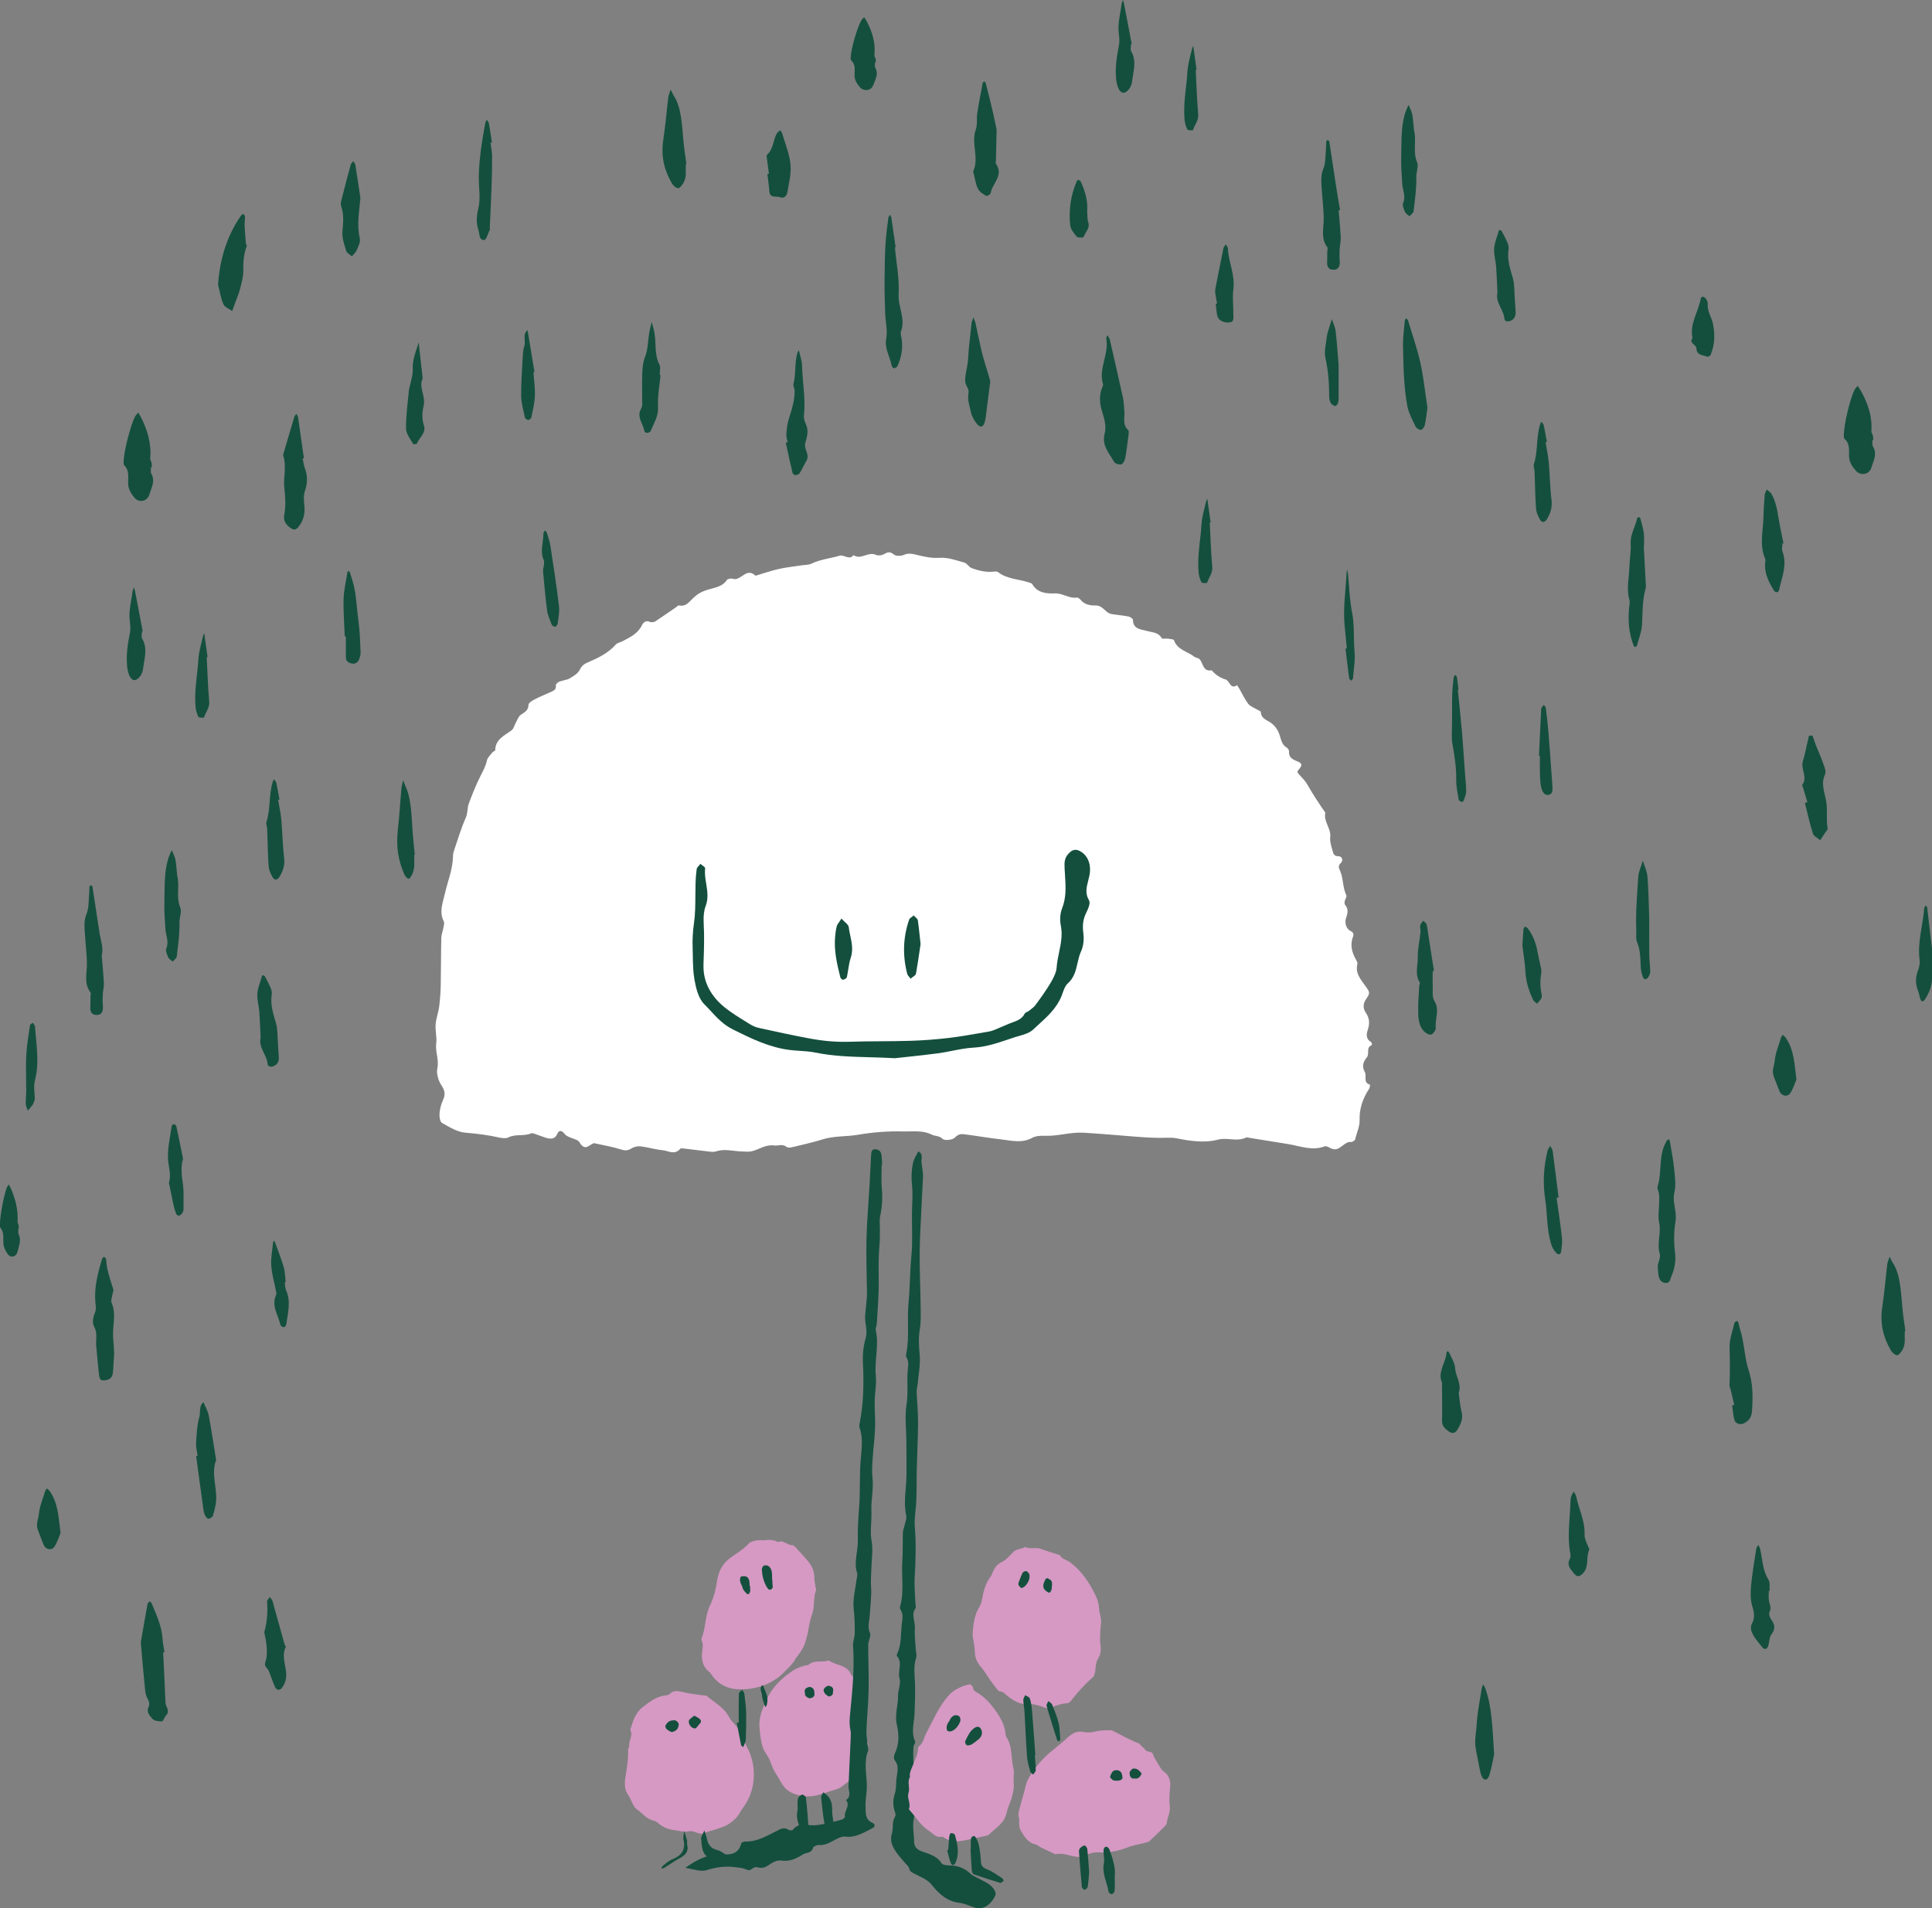 <?xml version="1.0" encoding="UTF-8"?>
<svg id="Ebene_2" data-name="Ebene 2" xmlns="http://www.w3.org/2000/svg" viewBox="0 0 424.98 419.79">
  <rect x="0" y="0" width="424.98" height="419.79" fill="#808080" stroke="none"/>
  <defs>
    <style>
      .cls-1 {
        fill: #d599c3;
      }

      .cls-2 {
        fill: #144f3d;
      }

      .cls-3 {
        fill: #fff;
      }
    </style>
  </defs>
  <g id="Ebene_1-2" data-name="Ebene 1">
    <g>
      <path class="cls-3" d="M143.15,136.86c.26-.03.66.04.91-.12,1.53-1,3.02-2.05,4.52-3.07.26-.18.58-.54.8-.49,1.54.34,2.27-.86,3.13-1.66.91-.86,1.79-1.36,3.06-1.77,1.43-.46,3.31-.61,4.32-2.17.14-.22.58-.28.9-.32.24-.03.5.11.75.13,1.6.11,2.76-2.58,4.65-.74,1.67-.5,3.33-1.08,5.03-1.47,1.65-.38,3.34-.55,5.02-.81.74-.12,1.57-.06,2.22-.37,1.98-.95,4.15-1.16,6.22-1.76,1.05-.3,2.11,1.08,3.08-.12,1.63,1.12,3.22-.86,4.9-.07.47.22,1.27.14,1.73-.12.81-.46,1.35-.69,2.22.04.46.38,1.57.37,2.18.1,1.06-.48,1.97-.23,2.97.01,1.63.4,3.21.75,4.98.62,1.77-.12,3.62.57,5.4,1.06.63.17.88.96,1.7,1.25,1.47.53,2.89.86,4.44.76.42-.03.97-.14,1.24.07,1.97,1.54,4.44,1.53,6.67,2.24.31.1.75.19.88.42,1.13,1.96,3.18,2.1,4.94,2.03,1.76-.08,3.13,1.18,4.84.92.26-.04.66.26.86.51.86,1.05,2.15,1.26,3.28,1.23,1.65-.04,2.14,1.65,3.49,1.88,1.26.21,2.53.3,3.78.55.37.07.96.49.96.75-.01,2.06,1.84,2.07,2.97,2.4,1.26.36,2.57.26,3.36,1.62.13.22.92.03,1.4.1.46.07,1.21.11,1.3.36.76,2.16,2.99,2.43,4.48,3.63.3.24.82.22,1.09.48.89.84.7,2.85,2.71,2.49.83.97,1.89,1.67,3.06,2.02.94.28,1,2.28,2.53,1.25.18.28.37.56.54.85.63,1.09,1.15,2.25,1.9,3.24.41.55,1.2.81,1.82,1.2.34.21.97.42.97.63.02,1.42,1.4,1.79,2.13,2.3,1.14.81,1.67,1.74,2.05,2.93.3.96.48,1.97,1.48,2.56.26.15.55.56.53.83-.09,1.28.67,1.75,1.7,2.16,1.17.46,1.32.83.51,1.78-.46.54-.43.68-.02,1.13.69.75,1.43,1.49,1.92,2.37,1.18,2.1,2.52,4.1,3.89,6.08-.46,1.94,1.3,3.42,1.07,5.37-.11.96.24,2,.51,2.97.16.58.26,1.24,1.28,1.23.88,0,1.12.96.54,1.49-.7.65-.42,1.11-.15,1.74.73,1.69.53,3.61,1.35,5.33.28.58-.9,1.38-.11,2.36.55.68.45,1.6.08,2.61-.31.86-.2,2.29.97,2.91.59.31.76.67.56,1.2-.71,1.83-.29,3.49.64,5.11.16.29.37.67.3.95-.5,2,.7,3.36,1.72,4.78,1.08,1.5,1.15,1.53.14,3.04-.68,1.01-.59,2.04-.02,2.87.86,1.26.91,2.42.44,3.82-.32.94-.42,2.03.75,2.67.14.08.19.65.17.66-1.39.48-.45,1.91-1.13,2.72-.78.94-1.14,1.94-.41,3.26.45.82-.48,2.28,1.13,2.74.02,0-.05.66-.22.92-1.36,2.1-2.16,4.29-2.08,6.88.04,1.35-.61,2.73-.95,4.09-.02.08-.01.21-.06.24-.25.18-.54.5-.78.47-1.74-.24-2.57,2.37-4.52,1.4-.43-.22-1.01-.57-1.36-.44-2.79,1.05-5.42-.07-8.1-.51-3.04-.5-6.08-.98-9.12-1.47-1.99,1.06-4.18-.03-6.14.48-3.21.84-6.25.31-9.36-.29-.64-.12-1.32-.12-1.98-.1-2.34.08-4.67-.06-7.01-.25-3.76-.3-7.53-.63-11.3-.86-2.98-.18-5.74.81-8.65.68-.9-.04-1.95.04-2.72.46-2.28,1.25-4.59.57-6.87.32-2.61-.29-5.19-.75-7.8-1.09-.81-.11-1.5-.16-2.26.67-.5.55-2.29.76-2.73.33-.79-.77-1.67-.58-2.4-.95-2.02-1.01-4.05-.65-6.14-.7-3.4-.09-6.78.16-10.07.73-2.58.44-5.21.22-7.74,1-1.97.61-3.99,1.08-6,1.56-.65.15-1.58.43-1.97.12-.96-.76-1.86-.2-2.73-.32-1.93-.26-3.3.88-4.94,1.27-.78.18-1.45.05-2.19.04-1.88-.03-3.76-.66-5.66-.01-.52.18-1.15.08-1.72.01-1.82-.2-3.63-.44-5.45-.65-.24-.03-.62-.06-.73.07-1.21,1.45-2.64.42-3.93.3-1.6-.15-3.17-.65-4.77-.84-.66-.08-1.47.1-2.03.46-.8.51-1.4.5-2.3.22-1.87-.59-3.82-.91-5.74-1.34-.08-.02-.18-.05-.25-.03-1.03.36-1.91,1.85-3.11-.17-.56-.95-2.52-.81-3.41-2.01-.4-.54-1.1-.78-1.43,0-.6,1.44-1.61,1.28-2.74.93-.56-.18-1.11-.41-1.67-.59-.47-.15-1.06-.48-1.42-.32-1.6.68-3.4.08-4.99.88-.54.27-1.34.19-1.97.04-2.49-.57-4.99-.87-7.54-1.08-1.76-.15-3.49-1.24-5.09-2.14-.45-.25-.61-1.38-.55-2.08.08-1,.34-2.03.76-2.94.57-1.23.43-2.09-.34-3.26-.68-1.02-1.15-2.59-.9-3.73.42-1.91-.49-3.62-.25-5.46.18-1.37-.23-2.81-.13-4.2.1-1.32.61-2.6.78-3.91.21-1.59.32-3.2.35-4.8.07-3.43.04-6.87.12-10.31.02-.74.33-1.48.46-2.22.08-.48.27-1.07.08-1.44-1.05-2.08-.22-4.03.23-6.02.62-2.78,1.78-5.44,1.8-8.35,0-.34.06-.69.17-1.01.85-2.48,1.58-5.01,2.64-7.39.47-1.06.3-2.15.67-3.14.77-2.04,1.57-4.08,2.55-6.02.58-1.13,1.17-2.2,1.44-3.47.14-.66.8-1.22,1.25-1.8.15-.19.57-.29.57-.43.05-2.44,2.04-3.22,3.61-4.4.47-.36.62-1.13.94-1.7.33-.58.56-1.33,1.06-1.68.84-.59,1.71-.95,1.71-2.23,0-.39.76-.87,1.26-1.13,1.19-.62,2.44-1.15,3.68-1.69.66-.29,1.21-.56,1.07-1.48-.03-.22.43-.65.75-.77.75-.3,1.62-.34,2.3-.73.85-.49,1.85-1.1,2.23-1.91.42-.91,1.03-1.29,1.79-1.62,2.25-.97,4.43-2,6.1-3.89.36-.41,1.05-.51,1.58-.79,1.64-.87,3.32-1.66,4.2-3.49.34-.71,1.01-1.19,1.98-.62Z"/>
      <path class="cls-2" d="M203.05,258.55c-.13,2.53-.24,4.56-.33,6.59-.16,3.48-.39,6.96-.42,10.45-.03,3.74.16,7.49.2,11.23.02,1.86.14,3.76-.17,5.58-.32,1.89-.21,3.67-.03,5.56.2,2.05-.23,4.16-.41,6.24-.06.67-.27,1.34-.25,2.01.07,2.18.32,4.35.31,6.53-.02,3.53-.2,7.05-.29,10.58-.06,2.27-.02,4.55-.1,6.82-.07,1.92-.49,3.86-.33,5.75.31,3.71.19,7.38-.03,11.08-.11,1.93.1,3.87.17,5.81.01.33.17.77.02.98-1.04,1.46-.03,2.96-.14,4.43-.11,1.49.1,3.01.18,4.51.03.67.29,1.41.09,2-.64,1.9-.3,3.79-.25,5.7.06,2.18,0,4.37-.1,6.56-.09,2.05-.8,4.1.13,6.14.12.27-.33.75-.36,1.14-.25,3.61.46,7.22-.1,10.82,1,1.74.42,3.46.12,5.27-.26,1.54.11,3.17.11,4.76,0,1.12.65,1.75,1.53,2.1,1.65.64,3.42.97,4.5,2.66.24.37,1.09.49,1.67.49,1.85,0,3.42.58,4.76,1.87.42.4,1.01.62,1.53.9.65.35,1.32.68,1.97,1.04,1.28.71,2.2,2,1.94,2.69-.68,1.82-2.44,3.16-3.98,2.92-.66-.1-1.29-.42-1.94-.63-.64-.2-1.27-.48-1.93-.55-2.79-.29-4.56-1.95-6.24-4.05-.83-1.04-2.28-1.62-3.52-2.26-.63-.32-1.18-.47-1.39-1.29-.13-.5-.68-.9-1.04-1.35-.62-.76-1.3-1.47-1.84-2.28-.82-1.24-1.42-2.41-.88-4.14.34-1.1-.07-2.48.69-3.61.12-.18.12-.53.04-.75-.5-1.41-.62-2.71-.11-4.26.29-.89.27-2.12.35-3.19.11-1.37.73-2.85-.37-4.18-.24-.29-.2-1.04,0-1.44,1.04-2.11.94-4.32.45-6.46-.49-2.15.32-4.15.28-6.24-.02-1.29.67-2.71.33-3.86-.49-1.64.76-3.4-.54-4.89-.08-.1-.09-.35-.02-.48.98-1.99.81-4.15,1.01-6.26.11-1.19.5-2.35-.22-3.48-.12-.19-.17-.51-.11-.73.95-3.3.25-6.69.49-10.02.15-2.07.06-4.16.12-6.24.02-.49.24-.98.34-1.47.16-.75.54-1.56.4-2.24-.65-3.02.03-5.99.06-8.99.03-2.52-.02-5.05-.03-7.57-.02-2.61-.37-5.27.03-7.81.39-2.46.1-4.86.24-7.28.06-1.08.41-2.17-.27-3.21-.15-.23-.05-.67.02-1,.68-3.65.1-7.37.46-10.98.34-3.45.29-6.91.63-10.36.31-3.12.09-6.29.12-9.45.02-1.93.22-3.88.03-5.78-.18-1.79-.17-3.54.23-5.27.2-.85.74-1.63,1.12-2.43,1.21.53.59,1.62.73,2.47.18,1.08.27,2.18.34,2.77Z"/>
      <path class="cls-1" d="M224.18,399.99c-.37-.84,0-1.75.22-2.63.38-1.56.9-3.09,1.25-4.67.18-.81.63-1.59,1.08-2.3,1.29-2.02,2.85-3.8,4.73-5.31,1.19-.96,2.37-1.93,3.5-2.96,1-.9,2-1.44,3.45-1.12.78.17,1.64.12,2.51-.11,1.04-.29,2.18-.23,3.28-.29.23-.01.49.09.7.19,1.82.9,3.56,1.94,5.47,2.65.29.11.49.43.73.66.31.29.66.56.91.89.41.56,1.36.07,1.63.96.19.63.58,1.21.94,1.77.45.71.75,1.51,1.5,2.04,1.15.82,1.45,2.12,1.32,3.41-.14,1.41-.26,2.8-.08,4.2.17,1.3-.57,2.41-.66,3.65-.02.29-.32.6-.56.83-1.07,1.07-2.15,2.13-3.26,3.15-.22.2-.59.27-.9.35-1.31.34-2.66.54-3.91,1.03-.79.31-1.56.56-2.39.76-1.19.28-2.36.38-3.55.34-1.13-.04-2.23.03-3.21.66-.62.4-1.27.38-1.97.31-1.58-.15-3.09-.96-4.74-.55-1.07-.5-2.14-.99-3.2-1.5-.38-.18-.7-.55-1.09-.63-1.67-.38-2.48-1.62-3.28-2.97-.54-.9-.41-1.79-.41-2.82Z"/>
      <path class="cls-1" d="M238.23,404.87c.95.43,1.97-.1,3.05-.35,1.32-.31,2.69-.43,4.02-.7,1.58-.32,3.02-.87,4.34-1.95,1.74-1.43,3.25-2.93,3.98-5.11.07-.22.34-.37.51-.56.38-.41.5-.86.24-1.4-.18-.38-.31-.79-.44-1.19-.52-1.73-1.33-3.3-2.63-4.59-.41-.41-.96-.87-1.05-1.39-.16-.89-.69-1.09-1.39-1.19-.43-.06-.84-.1-1.07-.55-.5-.99-1.35-1.49-2.39-1.73-.82-.19-1.47-.81-2.37-.86-2.62-.14-5.06.52-7.42,1.56-1.33.59-2.55,1.28-3.09,2.75-.12.31-.32.61-.55.86-.69.74-1.39,1.47-2.12,2.16-.39.36-.73.22-.9-.29-.06-.16-.09-.33-.14-.49-.05-.16-.11-.32-.16-.48-.13.11-.29.19-.37.33-.31.5-.64.99-.88,1.53-.95,2.11-1.24,4.41-1.65,6.64-.34,1.9.13,3.72,1.86,4.97.68.49,1.29,1.08,1.95,1.6.19.15.47.32.69.3,2.18-.19,4.32.81,6.52.23.4-.11.85-.07,1.47-.12Z"/>
      <path class="cls-1" d="M213.92,359.72c.18-2.23.32-4.4,1.57-6.35.31-.48.45-1.1.55-1.68.31-1.78.79-3.47,1.9-4.94.2-.26.29-.61.43-.92.41-.94.89-1.7,1.93-2.2.96-.46,1.74-1.34,2.5-2.13.77-.81,1.86-.74,2.75-1.2,1.03.55,2.18,0,3.24.37,1.44.5,2.89.95,4.34,1.42.48.9,1.51,1.02,2.25,1.57,2.51,1.88,4.17,4.36,5.54,7.14.51,1.03.78,1.98.85,3.08.08,1.17.61,2.27.41,3.51-.19,1.14-.16,2.33-.19,3.49-.01.5.12,1,.14,1.5.05.93-.1,1.76-.65,2.61-.42.65-.44,1.58-.54,2.4-.09.68-.19,1.28-.76,1.77-1.67,1.44-3.1,3.1-4.48,4.81-.28.35-.52.67-.98.7-1.3.08-2.49.52-3.67,1.01-.47.19-.88.09-1.41-.11-1.09-.42-2.32-.79-3.46-.71-1.78.12-3.08-.67-4.37-1.62-.6-.44-1-1.15-1.89-1.18-.25,0-.54-.38-.73-.63-.62-.8-1.24-1.61-1.79-2.46-.51-.78-.99-1.55-1.61-2.26-.76-.87-1.32-1.94-1.35-3.23-.03-1.26-.32-2.51-.5-3.77Z"/>
      <path class="cls-1" d="M228.28,372.68c2.58-.01,5.04-.77,6.58-1.75,1-.64,1.35-1.7,1.93-2.62-.45-1.39.56-2.14,1.29-3.05.3-.37.44-.89.58-1.37.14-.48.18-1,.3-1.49.16-.64.37-1.28.55-1.92-.63-.71.1-1.46-.05-2.16-.46-2.15-.46-4.36-.98-6.5-.31-1.27-.7-2.49-1.81-3.24-1-.68-1.8-1.5-2.52-2.46-.3-.4-.69-.8-1.13-1.01-1.21-.59-2.49-1.05-3.72-1.61-2.17-.99-4.15-.13-6.13.61-.22.08-.41.31-.57.5-1.23,1.49-2.53,2.94-3.58,4.58-.78,1.23-1.49,2.46-1.65,3.96-.07.67-.3,1.32-.48,1.98,0,0-.23-.02-.33-.08-.73-.42-.83-.42-.88.09-.17,1.61-.44,3.22-.43,4.83,0,1.24.24,2.44,1.01,3.61,1.29,1.96,2.55,3.87,4.19,5.61,2.36,2.51,5.21,3.35,7.82,3.49Z"/>
      <path class="cls-1" d="M165.83,390.27c0,2.86-.83,5.33-2.48,7.53-.3.4-.55.85-.81,1.28-.74,1.21-2.33,2.43-3.71,2.85-.49.15-.96.35-1.44.51-.85.27-1.73.45-2.56.81-.85.38-1.64-.26-2.47-.39-.25-.04-.53-.1-.76-.04-1.13.3-2.18-.13-3.27-.24-1.34-.14-2.44-.66-3.47-1.45-.27-.2-.53-.52-.83-.57-1.74-.27-2.69-1.72-4.01-2.62-.33-.22-.56-.62-.76-.99-.37-.67-.6-1.43-1.04-2.04-.9-1.22-.85-2.61-.65-3.92.31-2.01.66-4,.59-6.04-.01-.32.27-.65.25-.96-.09-1.17.88-2.27.23-3.47.57-1.86,1.09-3.71,2.75-5.02,1.62-1.27,3.23-2.45,5.38-2.61.16-.01.36-.08.46-.19.87-.98,1.92-.72,2.99-.48.83.19,1.67.33,2.5.46.9.14,1.8.23,2.7.34,1.74,1.47,3.86,2.6,4.95,4.68.61,1.16,1.72,1.88,2.25,3.05.53,1.16,1.03,2.33,1.64,3.45.98,1.79,1.57,3.91,1.56,6.06Z"/>
      <path class="cls-1" d="M163.32,390.26c.04-.75.1-1.49.11-2.24,0-1.47-.29-2.89-1.02-4.16-.33-.58-1.01-.96-1.32-1.54-.35-.66-.56-1.36-1.11-1.95-1.45-1.55-2.81-3.14-4.65-4.33-2.18-1.42-3.7-2.11-5.85-1.77-.99.15-1.97.5-2.91.87-2.02.78-3.57,2.18-4.86,3.9-1.14,1.52-2,3.14-2.07,5.09-.03.76-.13,1.52-.25,2.27-.34,2.11-.42,4.24-.25,6.37.03.42-.01.92.2,1.24,1.11,1.71,2.25,3.44,4.16,4.37,1.37.67,2.82,1.16,4.2,1.8.65.3,1.24.52,1.95.27.3-.11.72-.19.98-.07,1.16.59,2.36-.58,3.5.14.08.05.35-.07.45-.18.45-.5.98-.49,1.61-.5,1.13-.02,2.12-.55,3.04-1.21.88-.64,1.63-1.46,2.63-1.92.44-.2.5-.63.68-1,.86-1.73.65-3.61.79-5.44Z"/>
      <path class="cls-1" d="M222.95,391.86c.23,1.51-.22,3.42-1.05,5.35-.45,1.05-.47,2.25-1.19,3.28-.85,1.22-2.09,1.97-3.09,3.01-.16.17-.44.27-.68.32-1.65.37-3.31.73-4.97,1.06-1.44.29-2.84.21-4.15-.55-.22-.13-.48-.35-.67-.31-1.33.31-1.95-.76-2.86-1.33-1.78-1.13-2.77-2.94-4.14-4.42-.1-.11-.24-.32-.2-.42.47-1.17-.53-2.24-.09-3.51.36-1.04-.36-2.33.3-3.45-.18-.99.37-1.8.68-2.67.4-1.11,1.01-2.15,1.08-3.37.01-.24.05-.59.2-.69,1-.7,1.08-1.89,1.6-2.85,1.52-2.83,2.73-5.84,4.91-8.3,1.19-1.35,2.69-1.99,4.33-2.45.54-.15.94.15,1.11.86.09.37.26.54.58.72,1.92,1.08,3.36,2.67,4.74,4.73.96,1.45,1.69,2.93,1.81,4.67.01.17.04.36.13.49,1.46,2.13,1.01,4.7,1.6,7.03.18.7.03,1.49.03,2.81Z"/>
      <path class="cls-1" d="M220.26,388.41c0-.42-.05-.86,0-1.27.31-2-.06-3.89-.86-5.72-.37-.85-.88-1.67-1.07-2.56-.57-2.63-2.49-4.11-4.49-5.54-.26-.18-.66-.3-.97-.25-1.25.19-2.52.42-3.41,1.45-.61.71-1.2,1.44-1.71,2.22-2.5,3.79-4.34,7.87-5.38,12.3-.47,1.99-.81,4-.68,6.06.06.89.31,1.71.86,2.37.66.79,1.27,1.59,1.76,2.49.18.33.6.6.97.75,2.84,1.09,2.85,1.08,6.14,1.09.51,0,1.04-.08,1.52.05,1.2.33,2.13-.36,3.12-.76.69-.27,1.35-.73,1.87-1.24.4-.4.76-1,.81-1.55.07-.76.45-1.2.95-1.68.42-.4.47-1,.58-1.6.13-.74.52-1.39-.01-2.14-.16-.23-.16-.68-.06-.97.38-1.17,0-2.35.03-3.51Z"/>
      <path class="cls-1" d="M168.19,338.82c.84-.14,1.93-.17,2.96.4,1.19-.56,2,.72,3.1.67.21-.01.48.19.64.36.98,1.06,1.98,2.12,2.9,3.24.82,1,1.34,2.14,1.34,3.5,0,.76.19,1.51.3,2.27.02.17.14.36.09.5-.71,1.76-.22,3.7-.93,5.49-.55,1.4-.66,2.97-1.02,4.45-.21.87-.45,1.75-.82,2.56-.35.76-.91,1.43-1.38,2.13-.09.14-.25.25-.32.4-.62,1.23-1.66,2.09-2.59,3.07-.85.9-1.81,1.55-2.82,2.12-2.05,1.13-4.34,1.62-6.63,1.64-2.65.02-4.98-.92-6.52-3.27-.14-.21-.29-.44-.49-.59-1.53-1.19-1.77-2.83-1.52-4.58.11-.78.21-1.5-.1-2.25-.06-.15-.13-.35-.08-.48.98-2.35.75-5,1.9-7.35.78-1.59,1.24-3.34,1.49-5.14.3-2.17,1.19-4.04,3.07-5.36,1.39-.97,2.84-1.86,4.02-3.13.36-.38,1.06-.5,1.63-.62.49-.1,1.02-.02,1.8-.02Z"/>
      <path class="cls-1" d="M169.12,341.56s-.6-.13-1.13.03c-1.14.33-2.25.78-3.35,1.24-.46.19-.96.45-1.27.82-1.15,1.37-2.3,2.74-3.31,4.22-.6.89-.91,1.97-1.39,2.94-1.11,2.23-1.59,4.68-2.44,7-.09.24-.11.5-.13.75-.18,2.38-.07,4.74.34,7.09.14.8.51,1.42,1.17,1.91,1.38,1.03,2.87,1.85,4.56,2.19,1.05.21,2.16.3,3.23.24,1.1-.06,3.75-1.41,4.75-2.26,2.33-1.98,4.44-4.12,5.12-7.27.07-.32.32-.61.41-.93.46-1.54.94-3.08,1.31-4.64.24-.99.15-2.06.47-3.01.35-1.03.17-2.01.04-2.98-.24-1.7-1.13-3.19-1.76-4.77-1.68-1.63-3.44-3.07-6.62-2.55Z"/>
      <path class="cls-1" d="M177.46,395.16c-2.25-.21-4.29-.73-5.56-2.95-.83-1.46-1.83-2.8-2.35-4.43-.25-.8-.73-1.54-1.19-2.25-.53-.81-.77-1.71-.94-2.62-.18-.99-.31-2-.37-3.01-.14-2.1.64-3.97,1.47-5.83,1.33-2.97,3.57-5.13,6.28-6.82.64-.4,1.4-.59,2.12-.85.32-.11.76-.03.98-.23,1.24-1.08,2.81-.43,4.17-.85.08-.02.19-.09.23-.06,1.6,1.14,4.09.91,4.96,3.19,1.35,1.32,1.69,3.02,1.97,4.8.47,2.94.9,5.88,1.01,8.86,0,.16.02.4.13.48.97.74.47,1.71.39,2.59-.28,3-1.93,5.16-4.31,6.85-.83.58-1.54,1.31-2.57,1.6-2.12.58-4.13,1.61-6.43,1.53Z"/>
      <path class="cls-1" d="M170.23,382.43c.2,2.07.15,4.21,1.7,5.91.32.35.45.89.65,1.36.6,1.43,1.22,2.83,3.07,3,.16.01.31.14.45.24,1.03.81,2.31.2,3.41.59,2.79-.54,5.45-1.27,7.48-3.53.96-1.07,1.57-2.23,1.81-3.59.26-1.49.22-3.02.35-4.52.12-1.33-.21-2.7-.37-4.06-.04-.33-.12-.69-.29-.96-.73-1.11-1.02-2.39-1.14-3.63-.13-1.44-1.01-2.5-1.49-3.74-.21-.55-.95-.94-1.5-1.32-.34-.24-.78-.34-1.18-.48-.56-.2-1.11-.49-1.68-.56-.84-.1-1.71-.09-2.56-.04-1.27.09-2.23,1.16-3.55,1.19-.28,0-.54.39-.82.57-1.02.68-1.64,1.69-2.31,2.67-.38.55-.96.97-1.31,1.53-.3.49-.7,1.21-.54,1.64.29.8-.45,1.18-.41,1.88.09,1.6-.33,3.22.17,4.82.1.31.04.67.06,1.01Z"/>
      <path class="cls-2" d="M247.35,91.03c0,.98-.42,2.44.83,3.61.21.2.08.82.03,1.24-.21,1.66-.4,3.33-.71,4.97-.09.49-.49,1.21-.88,1.3-.47.11-1.35-.17-1.56-.55-1.06-1.94-2.78-3.59-2.06-6.27.35-1.3.03-2.92-.41-4.26-.68-2.06-.96-4.02-.06-6.04.07-.15.16-.35.11-.49-1.09-3.43,1.35-6.62.7-10.03-.05-.24.18-.53.28-.79.15.28.31.55.45.83.07.15.09.33.13.49.95,4.17,1.92,8.34,2.83,12.53.21.99.2,2.02.33,3.45Z"/>
      <path class="cls-2" d="M35.89,363.46c.18,3.69.37,7.38.51,11.08.03.94,1.12,1.81.12,2.82-.37.38-.58,1.27-.89,1.29-.72.04-1.7-.1-2.12-.58-.53-.62-1.36-1.43-.87-2.46.38-.81.12-1.39-.27-2.12-.37-.69-.43-1.58-.51-2.4-.32-3.17-.6-6.35-.87-9.53-.04-.42.08-.85.15-1.27.43-2.49.86-4.98,1.32-7.47.04-.21.29-.39.44-.58.16.15.4.28.47.46,1.02,2.52,2.22,4.98,2.38,7.78.06.99.28,1.97.43,2.96-.1,0-.2.01-.3.02Z"/>
      <path class="cls-2" d="M364.65,278.36c.13-.7.68-1.79.43-2.64-.67-2.26.37-4.45-.11-6.7-.31-1.45-.02-3.03,0-4.55,0-.59.04-1.19-.03-1.78-.06-.57-.47-1.21-.32-1.69,1.01-3.16.15-6.66,1.81-9.69.08-.15.13-.33.24-.45.11-.12.27-.18.41-.26.08.13.2.26.23.4.33,2.01.74,4,.94,6.02.18,1.79.46,3.57.04,5.41-.47,2.06.63,4.08.27,6.25-.37,2.22-.39,4.57-.11,6.81.24,1.97-.1,3.69-.85,5.41-.25.57-.26,1.41-1.28,1.31-.96-.09-1.3-.76-1.47-1.53-.14-.65-.13-1.33-.21-2.33Z"/>
      <path class="cls-2" d="M361.58,120.22c.16,2.85.32,5.69.46,8.54.01.27-.01.56-.09.82-.7,2.56-.62,5.15-.75,7.74-.08,1.57-.7,3.12-1.11,4.67-.04.14-.27.24-.41.36-.11-.1-.26-.19-.31-.31-1.13-2.81-1.29-5.7-.99-8.62.05-.48.19-.99.05-1.44-.74-2.45-.06-4.89-.01-7.34.03-1.69.39-3.38.28-5.06-.12-2,1.04-3.73,1.43-5.61.02-.09.25-.22.34-.21.14.03.32.16.35.27.28,1.08.63,2.16.77,3.25.13.96.03,1.94.03,2.91-.02,0-.03,0-.05,0Z"/>
      <path class="cls-2" d="M411.87,96.8c.03.48-.08,1.09.13,1.43,1.01,1.65.07,3.14-.32,4.57-.45,1.62-2.41,1.95-3.47.73-.79-.91-1.47-1.88-1.48-3.28,0-1.32.16-2.74-.99-3.71-.17-.15-.16-.64-.15-.98.04-2.28,1.36-7.85,2.33-9.78.17-.34.46-.6.7-.89.22.32.46.63.66.97,1.56,2.76,2.6,5.69,2.37,9.05-.02.29.26.6.33.92.07.31.07.64.1.96-.07,0-.14.01-.21.02Z"/>
      <path class="cls-2" d="M4.02,270.31c.02.4-.05.89.08,1.17.65,1.35.04,2.57-.21,3.74-.29,1.33-1.54,1.59-2.22.6-.51-.74-.94-1.54-.94-2.69,0-1.08.1-2.24-.64-3.04-.11-.12-.1-.53-.1-.8.02-1.87.87-6.43,1.49-8.01.11-.28.3-.49.45-.73.14.26.3.51.42.79,1,2.26,1.66,4.66,1.52,7.41-.01.24.16.49.21.75.05.25.04.52.06.78-.04,0-.09.01-.13.02Z"/>
      <path class="cls-2" d="M192.48,13.74c.01.4-.11.89.06,1.18.81,1.39-.04,2.59-.43,3.75-.43,1.32-2.12,1.52-2.99.48-.65-.77-1.2-1.6-1.15-2.76.04-1.09.23-2.25-.73-3.1-.14-.13-.11-.53-.1-.81.11-1.88,1.42-6.42,2.31-7.98.16-.27.41-.48.63-.71.18.27.38.53.53.82,1.24,2.33,2.03,4.78,1.73,7.54-.03.24.2.5.26.77.05.25.04.53.05.79-.06,0-.12,0-.18.01Z"/>
      <path class="cls-2" d="M33.2,102.78c.02.48-.11,1.08.09,1.43.93,1.67-.02,3.14-.43,4.56-.47,1.61-2.36,1.89-3.35.64-.74-.93-1.36-1.91-1.33-3.32.03-1.32.22-2.73-.86-3.74-.16-.15-.13-.65-.12-.98.1-2.28,1.51-7.81,2.5-9.72.17-.33.46-.59.69-.88.2.33.43.64.61.99,1.42,2.8,2.34,5.75,2.04,9.11-.03.29.23.61.3.93.06.31.05.64.07.96-.07,0-.13.01-.2.02Z"/>
      <path class="cls-2" d="M219.22,28.62c-.06,2.69-.1,4.67-.14,6.66,0,.25-.13.59-.01.75,1.82,2.56-.82,4.32-1.17,6.48-.04.26-.81.68-.97.58-.68-.42-1.48-.89-1.81-1.56-.5-1.03-.65-2.24-.95-3.37-.04-.16-.14-.37-.08-.5,1.35-2.98-.54-6.14.56-9.18.39-1.07.13-2.37.31-3.54.34-2.24.79-4.47,1.21-6.71.02-.11.23-.27.35-.27.11,0,.28.18.31.31.56,2.21,1.12,4.41,1.63,6.63.34,1.44.6,2.9.77,3.7Z"/>
      <path class="cls-2" d="M66.57,100.82c.16.73.24,1.5.5,2.2.63,1.69.59,3.29,0,5.01-.34.98-.22,2.16-.12,3.23.17,1.77-.19,3.32-1.34,4.69-.54.65-.99.69-1.72.18-1.01-.72-1.6-1.64-1.37-2.81.38-1.98.25-4.04.03-5.9-.28-2.36.51-4.69-.19-6.99-.05-.15-.1-.34-.05-.48.8-2.76,1.61-5.53,2.44-8.28.07-.23.28-.41.43-.62.13.25.35.49.39.76.44,2.99.86,5.99,1.28,8.98-.09.02-.17.03-.26.05Z"/>
      <path class="cls-2" d="M21.15,295.92c-.08-1.39.34-2.78-.48-4.18-.41-.7-.2-2.01.16-2.84.39-.88.23-1.61.15-2.44-.29-3.27.54-6.39,1.45-9.48.06-.21.3-.37.45-.55.16.19.46.38.47.58.09,2.32.91,4.45,1.58,6.63.1.34-.16.79-.22,1.19-.08.59-.36,1.29-.16,1.76.99,2.26.32,4.53.31,6.81,0,1.8.38,3.62.18,5.46-.12,1.09-.06,2.2-.24,3.28-.11.65-.44,1.23-1.28,1.41-1.19.25-1.59.12-1.73-1.09-.26-2.17-.43-4.36-.64-6.54Z"/>
      <path class="cls-2" d="M196.85,54.41c.31,3.43,1.02,6.88.82,10.29-.16,2.79,1.57,5.36.53,8.16-.19.5.05,1.17.14,1.75.3,2.08-.07,4.06-.94,5.94-.11.23-.48.41-.76.46-.13.02-.44-.31-.48-.51-.37-2.03-1.64-3.8-1.21-6.1.32-1.7-.17-3.54-.23-5.31-.09-2.62-.17-5.23-.14-7.86.03-2.78.04-5.56.26-8.33.13-1.67.36-3.34.58-5.01.03-.23.21-.43.31-.65.12.22.3.42.34.65.33,2.17.63,4.34.94,6.51-.06,0-.11.01-.17.02Z"/>
      <path class="cls-2" d="M214.13,69.83c.25.69.39.96.45,1.25.51,2.27.94,4.57,1.51,6.82.49,1.94,1.16,3.81,1.68,5.74.11.4-.03.89-.08,1.34-.19,1.57-.4,3.15-.6,4.72-.13.98-.21,1.98-.42,2.94-.29,1.27-.94,1.57-1.69.7-.59-.69-1.15-1.6-1.36-2.52-.32-1.42-.88-2.81-.57-4.43.17-.9-.78-1.6-.75-2.77.04-1.58.55-3.01.64-4.56.14-2.68.5-5.35.78-8.02.03-.28.17-.54.4-1.22Z"/>
      <path class="cls-2" d="M397.57,176.48c-.33-1.11-.65-2.21-.98-3.32-.05-.16-.24-.38-.19-.44,1.33-1.72-.36-3.53.18-5.31.55-1.8.87-3.68,1.33-5.52.02-.08.74-.13.78-.03.3.69.49,1.44.77,2.14.49,1.25,1.08,2.46,1.51,3.73.29.84.8,1.95.49,2.59-.99,2.08-.09,4.02.24,5.91.36,2.02-.04,4.02.32,6.01.05.29-.38.68-.6,1.01-.34.53-.68,1.05-1.02,1.58-.56-.48-1.42-.87-1.61-1.46-.71-2.21-1.2-4.49-1.77-6.75.18-.05.37-.1.55-.15Z"/>
      <path class="cls-2" d="M22.86,216.14c.04.83-.19,1.67-.24,2.51-.04.83-.06,1.67.01,2.5.12,1.29-.24,2.05-1.2,2.11-1.03.06-1.6-.45-1.56-1.54.03-.82.02-1.64.03-2.45,0-.33.16-.77,0-.97-1.29-1.69-.92-3.55-.81-5.45.11-1.83-.15-3.69-.27-5.53-.06-1.02-.18-2.03-.22-3.04-.04-1.07-.04-2.05.41-3.16.58-1.42.46-3.14.62-4.73.04-.42,0-.86.04-1.28.01-.14.14-.31.26-.36.08-.04.25.1.36.19.05.04.06.16.07.24.52,3.43,1.04,6.86,1.57,10.29.3,1.55.86,3.21.45,4.71.16,1.99.36,3.98.46,5.98Z"/>
      <path class="cls-2" d="M381.47,309.04c-.26-1.13-.51-2.26-.78-3.38-.07-.29-.27-.58-.26-.87.14-2.8.1-5.58.02-8.38-.05-1.79.67-3.61,1.08-5.41.04-.18.32-.32.52-.42.05-.02.29.18.33.32.15.48.21.99.37,1.47.96,2.96.96,6.18,1.9,9.06.99,3.04.94,5.9.74,8.92-.08,1.29-.57,2.07-1.6,2.66-.9.52-2.02.25-2.28-.7-.28-1.03-.33-2.12-.48-3.18l.43-.08Z"/>
      <path class="cls-2" d="M47.96,62.65c.4-5.58,1.88-10.64,5.02-15.18.12-.18.37-.28.56-.42.12.2.34.4.35.61.01.67-.11,1.34-.08,2.01.06,1.33.18,2.66.29,3.98.01.15.23.34.19.44-.7,1.77-.79,3.6-.77,5.49.01,1.38-.42,2.77-.76,4.13-.24.96-.66,1.88-1,2.82-.23.63-.45,1.26-.68,1.89-.66-.48-1.63-.83-1.92-1.48-.59-1.35-.82-2.85-1.19-4.3Z"/>
      <path class="cls-2" d="M43.47,320.28c-.12-.96-.4-1.92-.34-2.86.12-1.93.2-3.9.72-5.74.3-1.06-.17-2.4.92-3.23.4.98.96,1.93,1.15,2.94.62,3.25,1.09,6.52,1.62,9.78-1.16,3.03.26,6.07-.01,9.09-.1,1.08-.39,2.15-.71,3.18-.09.3-.59.58-.95.66-.18.04-.54-.36-.69-.63-.2-.37-.35-.79-.41-1.2-.56-3.98-1.09-7.96-1.63-11.95.11-.01.21-.03.32-.04Z"/>
      <path class="cls-2" d="M314,89.68c-.17,1.17-.31,2.52-.59,3.84-.09.41-.52,1-.85,1.04-.37.04-1-.35-1.17-.72-.7-1.5-1.55-3.01-1.84-4.6-.78-4.33-.84-8.74-.93-13.14-.04-1.86.24-3.72.39-5.57.02-.18.2-.35.3-.53.11.12.23.23.34.36.05.06.09.15.11.23.91,3.07,1.99,6.1,2.68,9.22.7,3.18,1.03,6.44,1.55,9.86Z"/>
      <path class="cls-2" d="M392.06,119.56c0,.59-.17,1.25.03,1.76,1.1,2.94-.15,5.66-.74,8.42-.15.7-.82.66-1.13.16-1.1-1.76-2.05-3.6-1.96-5.77.02-.42.16-.91,0-1.26-1.29-3.02-.42-6.11-.35-9.16.03-1.62.14-3.25.27-4.87.03-.39.3-.77.45-1.15.36.32.83.58,1.05.98,1.3,2.3,1.41,4.93,1.94,7.45.24,1.13.46,2.27.69,3.41-.09.01-.17.02-.26.03Z"/>
      <path class="cls-2" d="M315.15,213.61c0,1.1-.04,2.2.01,3.3.05,1.09-.19,2.41.34,3.23,1.27,1.99.1,3.97.33,5.93.06.48-.58,1.39-1.04,1.51-.47.12-1.28-.37-1.67-.83-1.23-1.45-1.16-3.29-1.16-5.06,0-1.61.14-3.22.23-4.83.01-.25.22-.58.12-.74-1.15-1.78-.41-3.72-.44-5.56-.03-1.83.41-3.67.6-5.51.05-.49-.15-1.03-.06-1.5.07-.37.43-.68.66-1.02.25.27.64.5.73.82.21.81.29,1.66.42,2.5.4,2.58.81,5.15,1.21,7.73-.09.01-.19.02-.28.04Z"/>
      <path class="cls-2" d="M173.26,97.27c-.11-.57-.33-1.14-.29-1.69.08-1.22.2-2.41.61-3.65.6-1.86,1.25-3.96,1.22-5.96,0-.49-.38-1.02-.26-1.47.59-2.31.2-4.61.87-6.9.05-.18.2-.35.31-.52.05.17.11.33.14.5.2.91.55,1.83.56,2.74.07,3.66.83,7.31.42,10.99-.07.65.14,1.37.43,1.99.67,1.45.26,2.77-.15,4.22-.34,1.21,1.09,2.48.26,3.85-.54.89-.93,1.84-1.48,2.72-.14.23-.62.4-.96.43-.19.02-.56-.29-.61-.5-.52-2.22-1-4.45-1.49-6.67.14-.02.29-.04.43-.06Z"/>
      <path class="cls-2" d="M389.08,349.96c0,.68-.07,1.36.02,2.02.11.88.65,1.68.12,2.67-.2.38.11,1.22.43,1.66.81,1.11.89,2.02.02,3.2-.51.69-.45,1.79-.76,2.66-.26.71-.88.73-1.34.11-.7-.93-1.52-1.8-2.03-2.83-.33-.66-.62-1.46-.13-2.37.61-1.14.47-2.35.06-3.68-.44-1.4-.43-3-.3-4.49.26-2.77.74-5.53,1.16-8.28.04-.28.3-.52.45-.78.13.29.32.57.39.87.53,2.27.51,4.66,1.83,6.75.4.63.2,1.63.27,2.46-.06,0-.12,0-.17,0Z"/>
      <path class="cls-2" d="M145.3,82.49c-.21,2.34-.69,4.71-.55,7.03.12,2.01-.89,3.46-1.53,5.12-.27.72-1.37.79-1.49.11-.27-1.57-1.71-2.97-.77-4.73.16-.29.3-.64.3-.96.02-2.08-.05-4.16,0-6.24.03-1.49.08-2.93.67-4.42.62-1.59.58-3.44.87-5.17.14-.81.37-1.61.56-2.41.2.8.45,1.59.6,2.4.41,2.32-.06,4.76,1.1,6.99.31.6.05,1.5.05,2.27.06,0,.12.02.19.02Z"/>
      <path class="cls-2" d="M107.9,31.4c.12,1,.35,2.01.35,3.01.01,2.28-.05,4.57-.13,6.85-.1,2.93-.25,5.85-.38,8.78,0,.17.07.37,0,.51-.39.8-.79,2.24-1.22,2.25-1.16.03-1-1.28-1.27-2.14-.53-1.63-.45-3.11-.02-4.85.54-2.21.04-4.66.09-7,.08-3.97.71-7.88,1.43-11.77.04-.24.2-.46.3-.69.17.25.44.48.49.75.25,1.41.45,2.83.67,4.25-.1.01-.2.03-.31.04Z"/>
      <path class="cls-2" d="M38.97,192.58c.63,2.3-.32,4.75.7,7.09.35.81-.22,2.16-.19,3.34.06,2.47-.31,4.95-.6,7.41-.05.4-.59.74-.9,1.1-.34-.32-.82-.57-.99-.96-.26-.6-.62-1.43-.41-1.93.64-1.5-.1-2.83-.19-4.23-.13-2-.29-4.02-.23-6.02.09-3.11-.09-6.25.78-9.29.21-.72.55-1.4.83-2.09.28.69.67,1.35.81,2.07.22,1.16.27,2.35.39,3.52Z"/>
      <path class="cls-2" d="M79.28,43.53c-.1.93-.18,1.84-.28,2.75-.22,2.07-.32,4.11.15,6.2.18.79-.37,1.78-.72,2.62-.2.49-.68.86-1.03,1.28-.43-.39-1.1-.71-1.24-1.19-.42-1.36-.94-2.81-.84-4.18.15-1.93.41-3.79-.29-5.68-.18-.49.04-1.17.18-1.74.62-2.47,1.27-4.93,1.94-7.38.08-.28.38-.5.58-.75.15.27.38.52.43.81.4,2.43.76,4.87,1.12,7.28Z"/>
      <path class="cls-2" d="M58.57,364.92c.31-1.92.02-3.79-.4-5.66-.02-.08-.05-.18-.03-.25.61-2.19.79-4.42.61-6.69-.02-.32.38-.68.58-1.02.2.27.46.51.58.81.19.46.28.96.41,1.45.77,2.75,1.54,5.5,2.31,8.25.04.15.28.33.25.41-1.19,2.4.45,4.8,0,7.18-.12.64-.43,1.3-.81,1.83-.5.69-1.22.63-1.58-.15-.53-1.13-.87-2.35-1.36-3.5-.19-.46-.71-.8-.82-1.26-.1-.42.15-.92.25-1.39Z"/>
      <path class="cls-2" d="M57.33,228.3c-.09-1.89-.15-3.82-.29-5.75-.1-1.34-.54-2.68-.43-3.99.11-1.37.7-2.7,1.08-4.05.19.07.47.08.54.21.47.86.94,1.73,1.32,2.63.18.43.3.97.23,1.43-.37,2.24.35,4.27.95,6.37.36,1.27.29,2.67.39,4.01.08,1.05.11,2.11.2,3.17.07.81-.05,1.52-.79,2.01-.69.45-1.62.41-1.67-.32-.16-2-2.03-3.53-1.53-5.72Z"/>
      <path class="cls-2" d="M320.87,306.43c.19,1.33.29,2.77.64,4.15.4,1.57-.24,2.79-.99,4.02-.44.72-1.16.76-1.77.32-.82-.58-1.59-1.18-1.55-2.43.08-2.52,0-5.05-.01-7.58,0-.25.1-.55,0-.76-1.03-2.4.85-4.35.99-6.56,0-.13.14-.26.22-.39.13.11.32.19.37.32.48,1.15,1.27,2.3,1.32,3.47.09,1.84,1.52,3.41.77,5.43Z"/>
      <path class="cls-2" d="M339.98,97.29c.24,1.49.57,2.96.7,4.46.25,2.75.27,5.53.61,8.27.19,1.54-.2,2.79-.93,4.05-.52.89-1.16,1.04-1.62.21-.41-.72-.79-1.55-.85-2.36-.19-2.35-.21-4.72-.29-7.08-.01-.41-.02-.81-.05-1.22-.04-.5-.29-1.06-.15-1.49.93-2.82.49-5.85,1.35-8.68.07-.24.18-.46.28-.69.18.24.47.46.53.72.27,1.24.48,2.5.71,3.75-.09.02-.18.03-.28.05Z"/>
      <path class="cls-2" d="M61.19,175.95c.24,1.49.57,2.96.7,4.46.25,2.75.27,5.53.61,8.27.19,1.54-.2,2.79-.93,4.05-.52.89-1.16,1.04-1.62.21-.41-.72-.79-1.55-.85-2.36-.19-2.35-.21-4.72-.29-7.08-.01-.41-.02-.81-.05-1.22-.04-.5-.29-1.06-.15-1.49.93-2.82.49-5.85,1.35-8.68.07-.24.18-.46.28-.69.18.24.47.46.53.72.27,1.24.48,2.5.71,3.75-.09.02-.18.03-.28.05Z"/>
      <path class="cls-2" d="M362.78,201.47c0,2.12-.02,5.34.01,8.56.01,1.25.19,2.5.21,3.75,0,.39-.21.83-.43,1.18-.36.57-.94.59-1.17,0-.3-.77-.47-1.63-.5-2.46-.08-1.78-.06-3.53-.79-5.24-.34-.79-.14-1.81-.18-2.72-.16-3.87.19-7.72.43-11.57.08-1.24.66-2.45,1.01-3.67.35,1.15.9,2.29,1.01,3.47.24,2.52.24,5.07.39,8.7Z"/>
      <path class="cls-2" d="M92.98,83.25c-.96,1.88.71,3.87.21,6-.33,1.4-.43,2.89.08,4.44.48,1.48-1.02,2.6-1.58,3.9-.05.13-.76.17-.82.07-.59-1.09-1.54-2.21-1.55-3.34-.04-2.74.34-5.49.6-8.23.07-.75.34-1.47.49-2.21.16-.83.43-1.67.38-2.49-.12-1.94.54-3.68,1.12-5.45.08-.23.16-.46.23-.69.01.26,0,.51.03.76.26,2.35.52,4.7.81,7.24Z"/>
      <path class="cls-2" d="M342.4,263.47c.4,2.94.86,5.87,1.18,8.82.11.99-.03,2.03-.19,3.03-.1.65-.55.81-1.08.27-.59-.61-.92-1.26-1.17-2.14-.93-3.17-.75-6.46-1.25-9.67-.54-3.51-.35-7.12.52-10.62.1-.39.38-.73.58-1.09.19.36.49.7.54,1.08.46,3.42.88,6.84,1.31,10.26-.15.02-.3.04-.45.06Z"/>
      <path class="cls-2" d="M75.84,140.01c-.1-2.75-.34-5.51-.26-8.26.05-1.92.52-3.83.82-5.75.02-.15.15-.29.23-.44.11.11.29.21.33.34.35,1.13.74,2.25.98,3.41.49,2.4.57,4.86.91,7.26.32,2.29.36,4.57.47,6.85.03.55-.13,1.15-.35,1.66-.3.67-.84,1.05-1.65.87-.75-.17-1.23-.56-1.24-1.38,0-1.52,0-3.05,0-4.57-.07,0-.15,0-.22,0Z"/>
      <path class="cls-2" d="M169.14,38.23c-.15-1.15-.32-2.3-.46-3.46-.03-.24-.08-.62.05-.73,1.46-1.26,1.28-3.25,2.18-4.74.16-.26.46-.42.7-.63.15.21.36.4.43.63.66,2.26,1.6,4.5,1.84,6.81.21,2.01-.34,4.1-.67,6.14-.13.79-.67,1.49-1.64,1.13-.84-.31-2.22.32-2.34-1.33-.09-1.27-.29-2.52-.43-3.78.12-.02.23-.03.35-.05Z"/>
      <path class="cls-2" d="M349.61,340.84c-.81,1.66,0,3.63-1.3,5.13-.75.86-1.4,1.03-2.06.17-.69-.89-1.7-1.77-.96-3.17.18-.35.21-.85.13-1.24-.73-3.78-.07-7.55.03-11.33.01-.42.05-.85.18-1.25.11-.37.36-.7.54-1.05.19.36.47.7.55,1.08.56,2.79,1.96,5.37,1.83,8.36-.05,1.09.69,2.21,1.07,3.31Z"/>
      <path class="cls-2" d="M31.23,138.95c0,.5-.19,1.12.03,1.49,1.3,2.22.46,4.49.21,6.72-.14,1.31-1.22,2.5-1.92,2.45-.88-.06-1.4-1.41-1.57-2.87-.3-2.63.14-5.13.62-7.68.24-1.26-.17-2.61-.12-3.97.07-1.71.47-3.33.68-4.99.04-.31.21-.61.31-.91.09.33.19.65.26.98.56,2.91,1.12,5.82,1.67,8.73-.06,0-.12.02-.19.03Z"/>
      <path class="cls-2" d="M418.99,292.85c0,.56-.02,1.12,0,1.68.08,1.95-.74,2.89-1.38,3.47-.41.38-1.31-.29-1.73-1.04-1.45-2.57-2.46-5.5-1.81-9.7.46-2.96.69-6.05,1.06-9.06.08-.64.35-1.18.53-1.77.23.45.44.96.7,1.36,1.72,2.63,1.78,6.53,2.14,10.22.16,1.62.42,3.2.63,4.79l-.16.05Z"/>
      <path class="cls-2" d="M150.85,36.13c0,.56-.02,1.12,0,1.68.08,1.95-.74,2.89-1.38,3.47-.41.38-1.31-.29-1.73-1.04-1.45-2.57-2.46-5.5-1.81-9.7.46-2.96.69-6.05,1.06-9.06.08-.64.35-1.18.53-1.77.23.45.44.96.7,1.36,1.72,2.63,1.78,6.53,2.14,10.22.16,1.62.42,3.2.63,4.79l-.16.05Z"/>
      <path class="cls-2" d="M91.13,188.04c0,.56-.01,1.12,0,1.68.06,1.95-.54,2.89-1.01,3.47-.3.38-.96-.29-1.27-1.04-1.07-2.57-1.81-5.5-1.33-9.7.34-2.96.51-6.05.78-9.06.06-.64.26-1.18.39-1.77.17.45.33.96.52,1.36,1.26,2.63,1.31,6.53,1.57,10.22.12,1.62.31,3.2.46,4.79l-.12.05Z"/>
      <path class="cls-2" d="M267.72,66.75c-.12-.64-.26-1.29-.35-1.93-.06-.4-.11-.83-.04-1.22.57-3,1.17-6,1.79-9,.06-.3.33-.56.51-.84.16.29.46.57.47.87.12,3.02,1.61,5.82,1.2,8.95-.25,1.89.03,3.83,0,5.75-.01.61.18,1.47-.82,1.6-1.23.15-2.46-.44-2.7-1.41-.22-.88-.24-1.82-.35-2.73.1-.01.2-.03.29-.04Z"/>
      <path class="cls-2" d="M320.68,151.77c.31,3.1.65,6.21.92,9.32.27,3.13.45,6.27.68,9.4.08,1.18.24,2.36.23,3.55,0,.63-.27,1.26-.46,1.87-.07.21-.33.56-.39.53-.3-.11-.75-.29-.79-.51-.25-1.5-.58-3.02-.55-4.53.05-2.64-.39-5.2-.83-7.78-.23-1.38-.11-2.83-.09-4.25.06-3.46-.15-6.93.38-10.37.03-.2.22-.37.34-.56.13.19.34.36.37.57.14.91.23,1.83.34,2.74-.05,0-.1.01-.15.02Z"/>
      <path class="cls-2" d="M37.15,260.19c.54-1.73,0-3.25-.16-4.81-.24-2.53.44-5.16.78-7.74.02-.15.4-.37.57-.34.18.03.41.31.46.52.5,2.3.99,4.61,1.43,6.92.07.38-.17.8-.21,1.21-.13,1.25-.11,2.46.11,3.75.36,2.06.22,4.22.24,6.33,0,.31-.16.67-.35.93-.17.23-.48.43-.75.47-.16.02-.47-.25-.54-.45-.24-.63-.43-1.28-.57-1.94-.36-1.65-.69-3.3-1.01-4.86Z"/>
      <path class="cls-2" d="M424.98,208.73c0,2.23,0,4.35,0,6.46,0,1.76-.67,3.31-1.61,4.75-.11.17-.42.37-.57.32-.18-.05-.34-.33-.4-.54-.18-.56-.25-1.16-.47-1.7-.57-1.43-.64-2.83-.11-4.3.28-.77.54-1.66.44-2.44-.53-3.92.7-7.67,1.02-11.51.02-.2.22-.39.34-.58.1.13.27.25.29.39.37,3.09.73,6.18,1.07,9.15Z"/>
      <path class="cls-2" d="M334.87,208.07c.07-1.12.14-2.38.24-3.63.02-.21.2-.41.3-.61.22.12.5.19.64.37,1.12,1.49,1.79,3.18,2.13,5.02.19,1.07.45,2.13.67,3.2.1.5.28,1.02.2,1.5-.27,1.6-.31,3.17.06,4.76.07.31.05.73-.1,1-.23.41-.61.73-.93,1.1-.29-.27-.68-.49-.84-.83-.93-1.95-1.57-3.97-1.69-6.18-.09-1.85-.42-3.68-.67-5.69Z"/>
      <path class="cls-2" d="M372.3,74.38c-.68-3.19,1.28-5.75,1.79-8.6.13-.75.77-.56,1.13-.09.25.32.48.79.44,1.16-.16,1.63.84,2.92,1.14,4.37.46,2.26.42,4.64-.52,6.86-.09.21-.61.47-.79.38-.91-.41-2.27-.22-2.33-1.85-.03-.79-1.71-1.13-.85-2.24Z"/>
      <path class="cls-2" d="M119.63,124.42c0-.37.14-.86-.02-1.21-.88-1.92-.08-3.84-.09-5.76,0-.26.22-.52.35-.79.15.2.38.37.44.59.29.96.63,1.93.78,2.91.67,4.39,1.34,8.77,1.87,13.17.15,1.23-.12,2.52-.27,3.77-.03.28-.31.71-.54.75-.24.05-.71-.23-.8-.47-.4-1.02-.87-2.06-1.01-3.13-.38-2.84-.62-5.7-.88-8.55-.04-.41.11-.84.17-1.31Z"/>
      <path class="cls-2" d="M395.16,237.45c-.3.71-.66,1.92-1.31,2.95-.65,1.02-2,.72-2.45-.43-.19-.47-.38-.94-.55-1.42-.32-.94-.87-1.89-.87-2.84,0-.77.33-1.58.41-2.43.17-1.7.87-3.34,1.37-5,.07-.23.26-.43.39-.64.21.2.46.36.62.59,1.84,2.6,1.95,5.67,2.39,9.22Z"/>
      <path class="cls-2" d="M13.32,337.22c-.3.71-.66,1.92-1.31,2.95-.65,1.02-2,.72-2.45-.43-.19-.47-.38-.94-.55-1.42-.32-.94-.87-1.89-.87-2.84,0-.77.33-1.58.41-2.43.17-1.7.87-3.34,1.37-5,.07-.23.26-.43.39-.64.21.2.46.36.62.59,1.84,2.6,1.95,5.67,2.39,9.22Z"/>
      <path class="cls-2" d="M328.67,385.87c-.25,1.11-.54,3.01-1.06,4.62-.52,1.6-1.61,1.13-1.98-.67-.15-.74-.31-1.48-.44-2.23-.26-1.48-.7-2.96-.7-4.44,0-1.21.26-2.47.33-3.8.14-2.65.7-5.23,1.1-7.83.06-.36.21-.67.31-1.01.17.31.37.56.5.92,1.48,4.08,1.57,8.87,1.93,14.43Z"/>
      <path class="cls-2" d="M117.34,81.87c.12,1.74.39,3.48.32,5.21-.06,1.58-.46,3.16-.77,4.72-.05.25-.45.58-.69.58-.25,0-.69-.31-.74-.54-.33-1.56-.79-3.14-.82-4.72-.04-2.76.18-5.53.33-8.29.05-.92.08-1.89.37-2.75.38-1.13-.5-2.51.71-3.45.2,1.23.4,2.47.61,3.7.3,1.84.6,3.67.91,5.51l-.22.03Z"/>
      <path class="cls-2" d="M62.64,282.06c.08.58.04,1.22.28,1.74,1.14,2.51.38,5.01.06,7.5-.03.25-.35.67-.51.66-.27-.02-.71-.27-.77-.5-.5-2.17-2.06-4.2-.97-6.61.09-.21.04-.51,0-.75-.36-1.9-.93-3.78-1.06-5.69-.12-1.66.24-3.36.39-5.03.01-.16.1-.32.15-.48.09.11.22.21.27.34.66,1.82,1.39,3.63,1.93,5.48.31,1.06.3,2.2.43,3.31-.07,0-.13.02-.2.03Z"/>
      <path class="cls-2" d="M45.47,144.56c.17,3.26.26,6.53.55,9.77.13,1.39-.81,2.31-1.13,3.48-.02.09-1.13.1-1.24-.11-.34-.65-.56-1.42-.63-2.16-.25-2.85.13-5.67.46-8.49.12-1.08.12-2.18.3-3.24.22-1.31.57-2.6.89-3.9.05-.21.19-.4.29-.6.02.25.04.5.07.74.21,1.5.42,2.99.63,4.49-.06,0-.13.02-.19.02Z"/>
      <path class="cls-2" d="M266.11,114.96c.17,3.26.26,6.53.55,9.77.13,1.39-.81,2.31-1.13,3.48-.02.09-1.13.1-1.24-.11-.34-.65-.56-1.42-.63-2.16-.25-2.85.13-5.67.46-8.49.12-1.08.12-2.18.3-3.24.22-1.31.57-2.6.89-3.9.05-.21.19-.4.29-.6.02.25.04.5.07.74.21,1.5.42,2.99.63,4.49-.06,0-.13.02-.19.02Z"/>
      <path class="cls-2" d="M338.53,166.24c.16-3.37.31-6.75.47-10.12,0-.17.05-.35.13-.49.12-.2.3-.36.46-.54.15.19.4.37.43.58.21,1.68.42,3.36.56,5.05.31,3.88.59,7.76.86,11.64.07.98.33,2.39-.93,2.5-1.1.1-1.48-1.37-1.61-2.28-.24-1.75-.14-3.55-.18-5.32,0-.34,0-.68,0-1.02-.06,0-.12,0-.19,0Z"/>
      <path class="cls-2" d="M294.45,80.08c0,1.53,0,3.81,0,6.08,0,.76.04,1.53-.07,2.28-.05.33-.43.89-.64.87-.36-.02-.82-.33-1.01-.65-.24-.42-.35-.97-.35-1.46,0-2.88-.21-5.7-.84-8.53-.32-1.44.17-3.07.32-4.61.04-.41.16-.81.28-1.2.26-.89.55-1.77.82-2.66.29.86.72,1.7.83,2.59.27,2.16.4,4.35.65,7.29Z"/>
      <path class="cls-2" d="M239.14,46.43c.08.94,0,1.75.23,2.44.48,1.38-.68,2.2-1.01,3.28-.04.13-1.25.2-1.49-.08-.63-.73-1.37-1.63-1.46-2.53-.34-3.3.1-6.55,1.42-9.63.06-.14.24-.37.32-.35.21.05.48.17.56.34.99,2.12,1.62,4.33,1.43,6.53Z"/>
      <path class="cls-2" d="M296.25,142.64c-.14-1.51-.26-3.03-.43-4.54-.46-4.08.2-8.13.39-12.19,0-.2.08-.39.12-.59.03.17.06.33.09.5.03.17.09.33.1.5.28,2.78.34,5.6.88,8.33.58,2.9.3,5.81.56,8.71.17,1.92-.19,3.88-.34,5.82-.02.19-.23.37-.36.56-.17-.17-.47-.33-.49-.52-.29-2.18-.54-4.37-.8-6.55.09-.01.18-.02.27-.03Z"/>
      <path class="cls-2" d="M227.63,386.11c.08,1.1.2,2.21.2,3.31,0,.32-.38.63-.59.95-.22-.24-.55-.44-.62-.71-.29-1.05-.62-2.11-.7-3.19-.25-3.35-.38-6.71-.57-10.06-.05-.83-.23-1.65-.25-2.48,0-.34.26-.69.4-1.03.35.22.91.37,1.01.68.27.78.41,1.63.48,2.46.28,3.36.51,6.71.76,10.07-.04,0-.08,0-.12,0Z"/>
      <path class="cls-2" d="M294.46,46.23c.16,1.99.36,3.98.46,5.98.04.83-.19,1.67-.24,2.51-.04.83-.06,1.67.01,2.5.12,1.29-.24,2.05-1.2,2.11-1.03.06-1.6-.45-1.56-1.54.03-.82.02-1.64.03-2.45,0-.33.16-.77,0-.97-1.29-1.69-.92-3.55-.81-5.45.11-1.83-.15-3.69-.27-5.53-.06-1.02-.18-2.03-.22-3.04-.04-1.07-.04-2.05.41-3.16.58-1.42.46-3.14.62-4.73.04-.42,0-.86.04-1.28.01-.14.14-.31.26-.36.08-.04.25.1.36.19.05.04.06.16.07.24.52,3.43,1.04,6.86,1.57,10.29.24,1.56.52,3.11.78,4.67-.11.01-.22.03-.33.04Z"/>
      <path class="cls-2" d="M311.03,28.64c.63,2.3-.32,4.75.7,7.09.35.81-.22,2.16-.19,3.34.06,2.47-.31,4.95-.6,7.41-.05.4-.59.74-.9,1.1-.34-.32-.82-.57-.99-.96-.26-.6-.62-1.43-.41-1.93.64-1.5-.1-2.83-.19-4.23-.13-2-.29-4.02-.23-6.02.09-3.11-.09-6.25.78-9.29.21-.72.55-1.4.83-2.09.28.69.67,1.35.81,2.07.22,1.16.27,2.35.39,3.52Z"/>
      <path class="cls-2" d="M329.39,64.37c-.09-1.89-.15-3.82-.29-5.75-.1-1.34-.54-2.68-.43-3.99.11-1.37.7-2.7,1.08-4.05.19.07.47.08.54.21.47.86.94,1.73,1.32,2.63.18.43.3.97.23,1.43-.37,2.24.35,4.27.95,6.37.36,1.27.29,2.67.39,4.01.08,1.05.11,2.11.2,3.17.07.81-.05,1.52-.79,2.01-.69.45-1.62.41-1.67-.32-.16-2-2.03-3.53-1.53-5.72Z"/>
      <path class="cls-2" d="M248.78,9.75c0,.5-.19,1.12.03,1.49,1.3,2.22.46,4.49.21,6.72-.14,1.31-1.22,2.5-1.92,2.45-.88-.06-1.4-1.41-1.57-2.87-.3-2.63.14-5.13.62-7.68.24-1.26-.17-2.61-.12-3.97.07-1.71.47-3.33.68-4.99.04-.31.21-.61.31-.91.09.33.19.65.26.98.56,2.91,1.12,5.82,1.67,8.73-.06,0-.12.02-.19.03Z"/>
      <path class="cls-2" d="M263.02,15.36c.17,3.26.26,6.53.55,9.77.13,1.39-.81,2.31-1.13,3.48-.02.09-1.13.1-1.24-.11-.34-.65-.56-1.42-.63-2.16-.25-2.85.13-5.67.46-8.49.12-1.08.12-2.18.3-3.24.22-1.31.57-2.6.89-3.9.05-.21.19-.4.29-.6.02.25.04.5.07.74.21,1.5.42,2.99.63,4.49-.06,0-.13.02-.19.02Z"/>
      <path class="cls-2" d="M7.67,241.87c-.28.65-.37.99-.57,1.27-.29.41-.65.78-.99,1.16-.15-.49-.42-.99-.44-1.46-.04-.95.09-1.89.1-2.84,0-2.64-.12-5.29.01-7.91.11-2.22.51-4.39.82-6.57.03-.21.4-.36.62-.53.16.27.46.55.48.81.27,3.96,1.01,7.96,0,11.78-.38,1.45-.04,3.09-.04,4.29Z"/>
      <path class="cls-2" d="M213.55,406.74c0-.34-.03-.68,0-1.02.07-.7-.26-1.71.72-1.85.26-.04.85,1.13,1.01,1.81.28,1.23.42,2.5.48,3.76.05.99.43,1.43,1.39,1.78,1.17.44,2.21,1.25,3.28,1.93.17.11.38.53.34.56-.22.2-.56.53-.76.47-1.94-.57-3.86-1.2-5.77-1.87-.23-.08-.45-.51-.47-.8-.13-1.59-.2-3.18-.29-4.77.02,0,.04,0,.06,0Z"/>
      <path class="cls-2" d="M239.38,193.66c.09-.34.18-.67.25-1.01.47-2.15-.17-4.13-1.65-5.17-1.24-.87-2.15-.71-3.15.55-.74.93-.69,1.93-.65,2.9v.14c.03.47.06.95.09,1.42.16,2.54.31,4.95-.66,7.37-.42,1.07-.52,2.5-.25,3.83.39,1.97,0,3.91-.39,5.77-.23,1.09-.46,2.21-.54,3.35-.08,1.13-.7,2.32-1.3,3.34-.98,1.66-2.1,3.22-3.36,4.94-.28.38-.7.7-1.1,1.01-.13.1-.26.2-.38.3-.08.06-.2.12-.32.17-.22.1-.47.21-.59.44-.57,1.13-1.61,1.51-2.71,1.91-.25.09-.51.19-.76.29-.44.18-.88.37-1.31.56-.55.24-1.11.48-1.67.71-.41.16-.96.37-1.52.46-.67.11-1.34.23-2,.34-2.16.38-4.4.76-6.61,1.03-2.85.34-5.7.55-8.48.64-2.21.07-4.46.09-6.63.1-2.23.02-4.54.03-6.82.11-2.8.09-5.63-.14-8.67-.7-3.58-.66-7.21-1.46-10.71-2.22l-.54-.12c-.67-.15-1.36-.43-1.95-.8l-.96-.6c-1.52-.93-3.09-1.9-4.49-3.01-3.26-2.57-4.92-5.84-4.8-9.46v-.29c.11-2.93.21-5.95.04-8.95-.08-1.5.06-2.74.43-3.69.65-1.69.38-3.34.12-4.94-.18-1.13-.36-2.19-.23-3.28.03-.29-.25-.49-.56-.7-.1-.07-.2-.14-.27-.2l-.22-.19-.17.23c-.06.08-.13.16-.2.23-.19.2-.4.43-.44.72-.13.9-.21,1.87-.25,3.05-.03.94-.04,1.88-.04,2.82-.01,1.97-.02,4.01-.3,5.96-.27,1.89-.37,3.69-.3,5.48.02.61.03,1.22.04,1.83.03,1.73.06,3.51.37,5.23.33,1.82.87,4.07,2.16,5.35.48.47.93.97,1.39,1.46,1.39,1.51,2.83,3.06,4.91,4.09,4.13,2.04,8.04,3.97,12.6,4.52.71.09,1.44.13,2.14.18,1.1.07,2.24.15,3.33.37,3.97.81,7.92.93,12.1,1.04,1.76.05,3.59.1,5.42.21h.02s.02,0,.02,0c.87-.1,1.76-.19,2.68-.29,2.21-.24,4.5-.48,6.81-.79,1.04-.14,2.09-.35,3.11-.55,1.54-.3,3.14-.62,4.71-.7,2.65-.14,5.1-.96,7.47-1.76.53-.18,1.06-.36,1.59-.53.3-.1.61-.18.92-.27,1.15-.33,2.33-.66,3.13-1.43.4-.38.81-.75,1.22-1.12,1.94-1.77,3.95-3.61,5-6.22.09-.23.18-.47.26-.71.28-.78.57-1.58,1.09-2.05,1.44-1.27,1.82-2.93,2.18-4.54.2-.86.4-1.75.77-2.55.5-1.08.69-2.56.51-3.94-.24-1.78-.07-3.1.58-4.45.44-.92,1.05-2.17.65-2.85-.9-1.52-.53-2.92-.14-4.41Z"/>
      <path class="cls-2" d="M185.24,215.45c.07.04.14.06.2.06.03,0,.06,0,.09-.01.11-.03.68-.21.76-.58.11-.52.19-1.05.28-1.58.14-.88.28-1.79.56-2.63.58-1.72.24-3.34-.1-4.91-.13-.6-.26-1.23-.33-1.84-.05-.41-.4-.73-.8-1.09-.18-.17-.38-.35-.57-.56l-.24-.26-.19.3c-.14.21-.26.39-.37.55-.22.31-.4.56-.47.85-.2.75-.29,1.52-.35,2.18-.29,3.05.34,5.89,1.13,9.03.05.19.25.41.4.5Z"/>
      <path class="cls-2" d="M199.91,214.8c.06.07.12.13.17.2l.22.3.29-.25c.08-.07.18-.14.28-.2.26-.18.56-.38.62-.67.32-1.82.58-3.62.82-5.21l.19-1.29-.17-1.58c-.14-1.35-.27-2.51-.43-3.65-.04-.26-.27-.46-.47-.64-.07-.07-.15-.13-.21-.2l-.22-.25-.26.22c-.07.05-.14.11-.22.16-.21.14-.45.3-.53.54-1.34,3.85-1.49,7.86-.43,11.94.06.23.22.42.37.59Z"/>
      <path class="cls-2" d="M245.21,412.68c0,1.42.05,2.35-.03,3.28-.02.27-.36.66-.61.71-.2.04-.68-.31-.72-.54-.33-2.06-1.47-3.97-1.04-6.2.19-.96-.09-2.01-.07-3.02,0-.25.33-.69.51-.69.26,0,.66.27.75.52.76,2.07,1.45,4.17,1.21,5.94Z"/>
      <path class="cls-2" d="M162.5,378.91c0-2.11-.03-4.22.03-6.32,0-.3.43-.59.67-.88.18.26.49.5.52.78.18,1.42.38,2.85.41,4.28.05,1.95-.02,3.9-.08,5.85-.01.41-.23.81-.36,1.21-.05.16-.11.32-.17.48-.17-.14-.47-.26-.5-.43-.34-1.63-.64-3.27-.95-4.91l.43-.06Z"/>
      <path class="cls-2" d="M239.58,411.84c-.07.82-.14,2.01-.31,3.18-.04.26-.38.6-.65.67-.16.04-.61-.35-.64-.57-.25-2.62-.45-5.24-.64-7.86-.02-.24.09-.55.25-.71.27-.27.62-.56.96-.6.18-.02.57.45.61.73.18,1.59.27,3.19.42,5.16Z"/>
      <path class="cls-2" d="M183.06,398.96c.11.96.27,1.47.2,1.96-.14.87-.41,1.73-.63,2.59-.43-.73-1.08-1.41-1.24-2.2-.38-1.97-.57-3.98-.76-5.98-.03-.34.3-.72.46-1.07.34.27.73.51,1.02.83,1.13,1.25.92,2.83.95,3.88Z"/>
      <path class="cls-2" d="M175.47,398.1c0-.88-.1-1.66.04-2.4.07-.38.54-.78.93-.94.17-.07.81.4.84.68.26,2.32.44,4.66.61,6.99.02.22-.14.51-.3.69-.21.23-.48.45-.76.54-.11.03-.41-.3-.49-.52-.59-1.66-1.39-3.3-.87-5.04Z"/>
      <path class="cls-2" d="M154.22,404.24c.09-.21.41-.9.72-1.59.19.61.43,1.21.56,1.84.27,1.28.87,2.14,2.25,2.46.71.16,1.36.66,1.99,1.07.16.1.25.47.2.68-.03.14-.37.27-.57.28-.42.03-.85-.01-1.28-.04-2.96-.17-3.68-.72-3.87-4.71Z"/>
      <path class="cls-2" d="M233.22,382.72s-.16.22-.33.32c-.05.03-.31-.15-.35-.28-.8-2.5-1.6-4.99-2.32-7.51-.08-.29.24-.7.38-1.06.29.25.71.46.84.77.53,1.33,1.08,2.66,1.42,4.04.28,1.14.25,2.35.38,3.71Z"/>
      <path class="cls-2" d="M208.59,406.93c.07-.99.11-1.99.22-2.98.03-.27.24-.72.37-.72.29-.01.79.16.85.36.59,2.02,1.06,4.07.17,6.13-.27.61-.77.77-1.06.08-.37-.89-.54-1.87-.8-2.81.08-.02.16-.04.24-.06Z"/>
      <path class="cls-2" d="M215.32,382.55c-.53.4-1.04.85-1.61,1.18-.3.17-.76.27-1.06.16-.2-.07-.43-.66-.33-.87.41-.86.82-1.8,1.48-2.46.42-.42,1.34-1.19,1.93-.31.43.65.38,1.62-.4,2.28Z"/>
      <path class="cls-2" d="M151.15,405.8c.41,1.46-.42,2.34-1.77,3.04-1.12.58-2.14,1.35-3.22,2.02-.19.12-.45.14-.68.2.09-.21.13-.48.29-.61.66-.51,1.3-1.13,2.06-1.43,2.01-.79,3.03-2.03,2.52-4.3-.14-.6.1-1.29.17-1.94.21.7.43,1.39.61,2.09.06.24,0,.51,0,.92Z"/>
      <path class="cls-2" d="M169.91,347.79c.01.17,0,.3,0,.47.03.63.31,1.34-.64,1.44-.31.03-.83-.93-1.06-1.51-.31-.78-.55-1.64-.58-2.47-.16-.65.12-1.42.74-1.39.69-.05,1.12.55,1.28.97.25.69.15,1.5.2,2.26-.03,0,.09.22.06.22Z"/>
      <path class="cls-2" d="M224.08,348.08c.27-.68.5-1.4.84-2.07.12-.23.56-.45.8-.41.26.05.56.37.67.65.35.89-.4,2.48-1.39,2.99-.13.07-.44.09-.47.04-.17-.35-.7-.46-.46-1.21Z"/>
      <path class="cls-2" d="M168.81,374.15c-.04.3-.06.56-.12.8-.05.19-.17.37-.25.56-.09-.14-.22-.26-.27-.41-.21-.72-.53-1.45-.55-2.18-.02-.74-.79-1.59.17-2.26.31.76.65,1.5.91,2.27.13.39.09.84.12,1.22Z"/>
      <path class="cls-2" d="M231.33,349.65c-.15.24-.28.67-.46.69-.26.02-.58-.21-.82-.4-.99-.81-.44-1.75-.07-2.56.03-.06.24-.22.37-.22.14,0,.37.11.4.22.86.22.69,1.15.57,2.27Z"/>
      <path class="cls-2" d="M208.36,380.72c-.31-.83-.02-1.53.5-2.22.37-.92,1.12-1.42,1.84-1.11.68.14.58,1.14.54,1.23-.57,1.54-1.91,2.67-2.88,2.1Z"/>
      <path class="cls-2" d="M149.31,379.36c-.11,1.18-.79,1.46-1.54,1.67-.69-.32-1.42-.62-1.42-1.39.33-.66.82-1.18,1.64-1.19.59-.22,1.24.33,1.33.91Z"/>
      <path class="cls-2" d="M179.14,372.41c.14.77-.3,1.08-1.11,1.18-.58-.22-1.14-.71-.92-1.04-.33-.84.09-1.34,1.02-1.47.66.12,1,.49,1.01,1.33Z"/>
      <path class="cls-2" d="M165.02,349.09s-.05.34.02.71c.04.22-.15.5-.23.76-.51.31-.65-.13-.83-.31-.28-.26-.54-.59-.62-.95-.2-.8-.89-1.43-.42-2.47,1.31-.38,1.95.18,1.95,1.67-.09.08.14.59.14.59Z"/>
      <path class="cls-2" d="M152.72,377.4c1.25.63,2.02,1.09.99,2-.15.14-.47.76-.78.8-.78.12-1.64-1.01-1.36-1.77.11-.31.54-.51,1.14-1.04Z"/>
      <path class="cls-2" d="M183.23,372.16c.05.72-.37.93-.91,1.04-.63-.37-.98-.66-1.14-1.26-.11-.42.41-.96,1.03-1.13.72.13,1.25.4,1.02,1.35Z"/>
      <path class="cls-2" d="M193.94,256.27c0,1.7-.13,3.41.03,5.09.21,2.11.06,4.16-.37,6.23-.19.9-.04,1.86-.05,2.8-.02,1.09.02,2.18-.08,3.25-.25,2.74-.21,5.47-.18,8.21.04,3.1-.25,6.21-.42,9.31-.03.5-.32,1.03-.22,1.49.74,3.32-.33,6.64,0,9.97.19,1.86-.22,3.77-.25,5.65-.03,1.93.17,3.86.09,5.78-.09,2.35-.4,4.68-.55,7.03-.09,1.34-.18,2.7-.02,4.02.29,2.46-.35,4.88-.24,7.28.1,2.25-.35,4.48.06,6.76.32,1.79,0,3.69-.05,5.55-.03,1.43-.19,2.87-.09,4.29.16,2.17-.18,4.29-.29,6.43-.06,1.24-.57,2.42.05,3.76.31.67-.37,1.74-.38,2.63-.01,3.27.16,6.55.09,9.82-.06,3.02-.37,6.03-.48,9.04-.04,1.07.16,2.15.26,3.23.04.42.23.9.1,1.25-.98,2.54-.32,5.11-.27,7.67.03,1.53-.37,3.07-.29,4.59.07,1.28-.19,2.82,1.49,3.56.72.32.65.9-.05,1.24-1.88.92-3.64,2.11-5.95,1.81-.75-.1-1.64.42-2.38.8-1.06.55-2.04,1.15-3.33,1.05-.44-.04-1.23.29-1.32.61-.37,1.26-1.51.99-2.24,1.46-1.55.98-2.96,1.61-4.82,1.34-.69-.1-1.57.23-2.17.65-.95.67-1.8,1.23-3.03.83-.33-.11-.87.09-1.16.33-.47.38-.79.38-1.35.12-.65-.3-1.43-.35-2.17-.45-2.2-.32-4.33-.04-6.44.62-.54.17-1.18.17-1.74.09-1-.14-1.99-.4-2.98-.61.76-.48,1.5-1.01,2.29-1.44,1.82-.98,3.71-1.64,5.84-1.5,1.87.13,3.6-.11,4.16-2.38.05-.21.53-.45.8-.44,2.58.1,4.72-1.17,6.89-2.27.96-.49,1.73-.98,2.76-.28.22.14.8.12.93-.04,1.28-1.72,3.19-.9,4.74-.98,1.4-.08,2.65-.42,3.96-.74.72-.17,1.44-.32,2.14-.55.25-.08.62-.44.59-.6-.24-1.25,1.27-2.38.25-3.67,1.31-.88.46-2.11.53-3.2.02-.25.04-.5.05-.76.16-3.31.32-6.63.46-9.94.02-.51.03-1.04-.08-1.53-.31-1.41-.14-2.78,0-4.19.46-4.75.92-9.51.58-14.3-.07-.91.37-1.84.38-2.76.02-1.81-.04-3.61-.24-5.43-.24-2.13.4-4.36.66-6.55.05-.41.22-.88.1-1.24-.79-2.43.21-4.81.15-7.2-.06-2.52.12-5.05.3-7.51.23-3.18.08-6.36.28-9.53.16-2.58.72-5.22-.21-7.8-.08-.22-.04-.51,0-.75.91-4.5.98-9.03.75-13.6-.09-1.75.11-3.6.6-5.28.53-1.8-.29-3.45-.1-5.17.12-1.07.21-2.14.31-3.22.04-.42.09-.84.09-1.26-.04-4.02-.21-8.05-.12-12.07.1-4.05.46-8.1.69-12.14.12-2.11.21-4.23.33-6.34.04-.68.04-1.45,1.03-1.38.81.05,1.18.62,1.27,1.37.08.68.09,1.36.13,2.04-.02,0-.04,0-.06,0Z"/>
      <path class="cls-2" d="M251.12,390.15c-.39.92-.94,1.21-1.57,1.07-.83.15-1.11-.62-1.06-1.3.02-.33.62-.94.83-.88.61-.06,1.14.18,1.81,1.11Z"/>
      <path class="cls-2" d="M246.86,390.66c.32,1.09-.95,1.11-1.78,1.01-.28.03-.94-.62-.89-.82.13-.53.52-1.31.88-1.36.75-.29,1.7,0,1.79,1.17Z"/>
    </g>
  </g>
</svg>